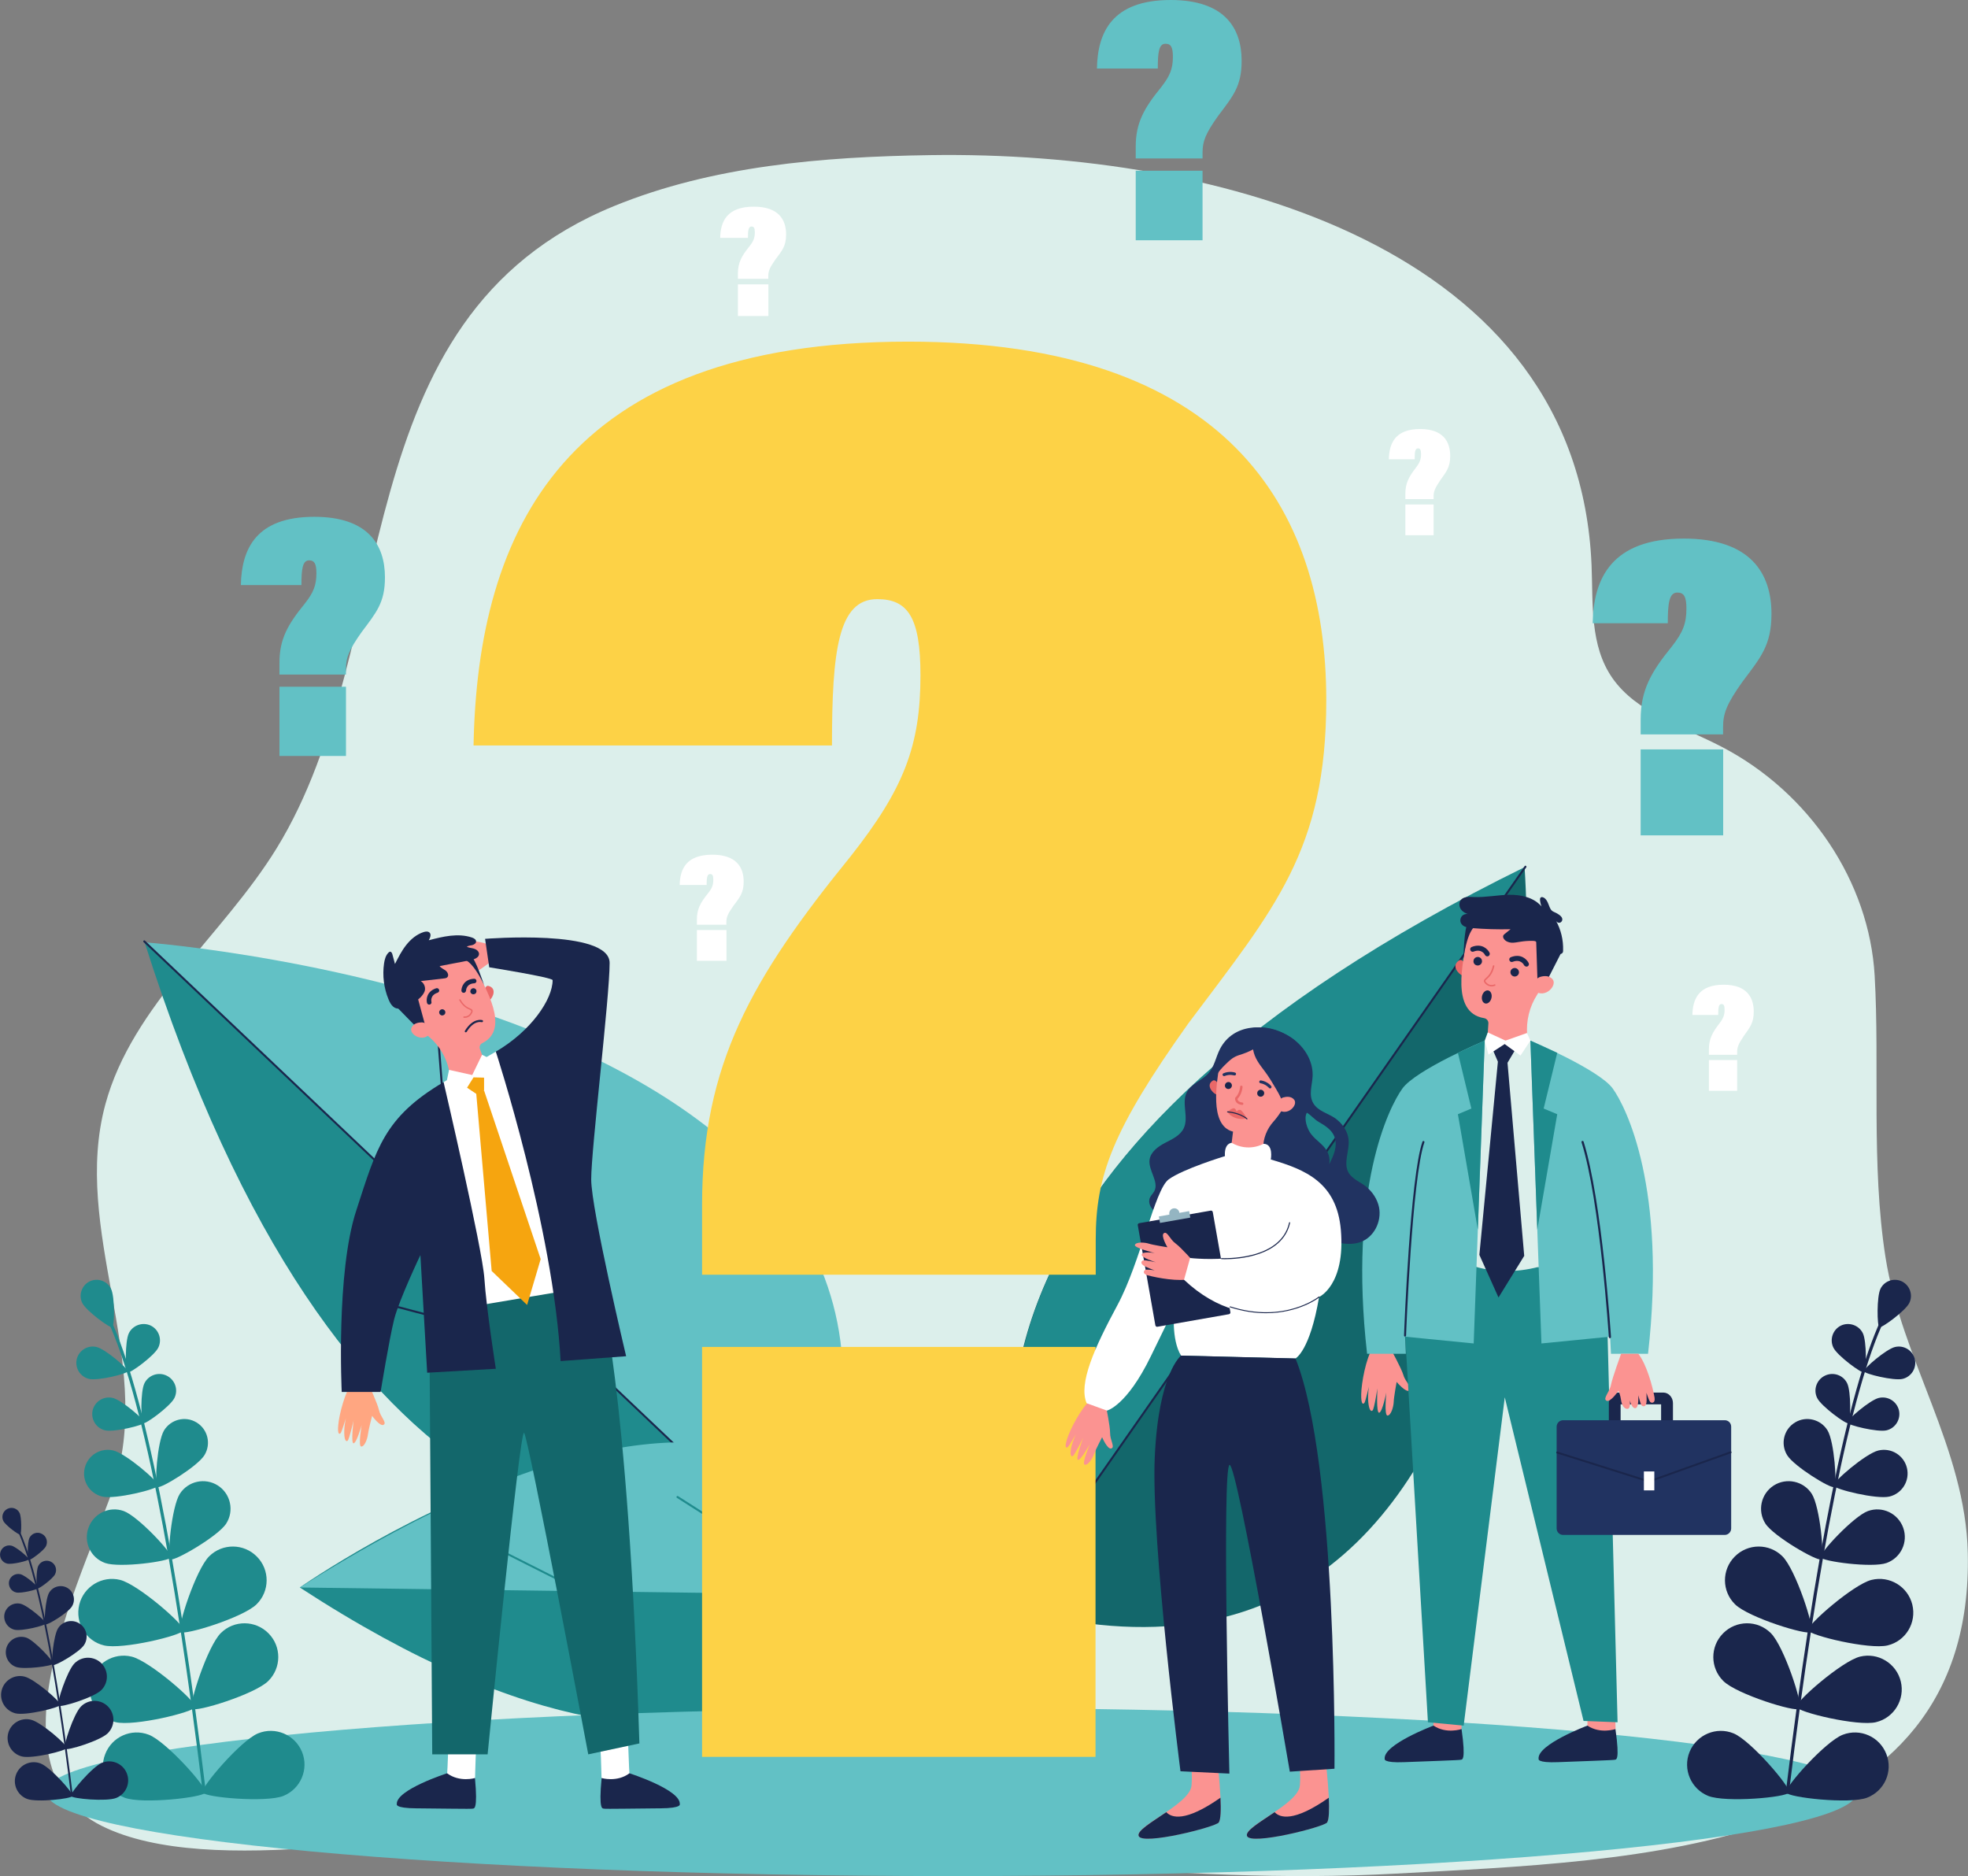<?xml version="1.0" encoding="utf-8"?>
<!-- Generator: Adobe Illustrator 25.2.2, SVG Export Plug-In . SVG Version: 6.00 Build 0)  -->
<svg version="1.1" id="_x2014_ÎÓÈ_x5F_1" xmlns="http://www.w3.org/2000/svg" xmlns:xlink="http://www.w3.org/1999/xlink"
	 x="0px" y="0px" viewBox="0 0 1943.7 1852.8" style="enable-background:new 0 0 1943.7 1852.8;" xml:space="preserve">
<rect x="0" y="0" width="1943.7" height="1852.8" fill="#808080" stroke="none"/>
<style type="text/css">
	.st0{fill:#DCEFEB;}
	.st1{fill:#13676B;}
	.st2{fill:#1F8B8D;}
	.st3{fill:#1A264C;}
	.st4{fill:#62C1C5;}
	.st5{fill:#FDD246;}
	.st6{fill:#FFFFFF;}
	.st7{fill:#FB9391;}
	.st8{fill:#EA6868;}
	.st9{fill:#213361;}
	.st10{fill:#94B5C2;}
	.st11{fill:#FFA681;}
	.st12{fill:#F6A50F;}
</style>
<path class="st0" d="M1214.1,1851.5c-224.1-7.9-444.7-48.4-671.1-46.6c-118.4,1-335.4,51.6-442.4-1.6
	c-119.9-59.7-11.5-260.3,12.9-338.9c37.8-122.2-43-250.1-9.4-373.9c26.6-98,116-166.4,169.1-252.7c125.8-204.5,62-523.4,333.3-634.3
	c97.1-39.7,205.7-48.7,312.1-50.3c285.5-4.3,640,91,653.3,404.8c1.6,38.3-1.9,79.5,20.7,111.8c23.7,33.9,69.1,47.7,107.4,67.5
	c87.6,45.4,146.2,133.9,151.5,226.1c5.1,88.4-3.6,186.8,10.7,278.1c15.8,101,79.1,188.9,81.3,292.3
	c6.5,296.6-327.1,303.5-565.3,316.6C1323.2,1853.4,1268.6,1853.4,1214.1,1851.5z"/>
<g>
	<path class="st1" d="M1050.3,1599.5c0,0-275.3-383.5,455.5-742.1C1505.7,857.4,1568.6,1693.4,1050.3,1599.5z"/>
	<path class="st2" d="M1506.6,856l-482.1,689.8C978.5,1429,938,1135,1506.6,856z"/>
	<path class="st3" d="M1044.8,1517.7c-0.2,0-0.4-0.1-0.6-0.2c-0.4-0.3-0.6-0.9-0.2-1.4l461.8-660.7c0.3-0.5,0.9-0.6,1.4-0.2
		c0.4,0.3,0.6,0.9,0.2,1.4l-461.8,660.7C1045.4,1517.6,1045.1,1517.7,1044.8,1517.7z"/>
	<path class="st3" d="M1265.5,1201.9c-0.5,0-0.9-0.3-1-0.8c-0.1-0.5,0.2-1.1,0.7-1.2l218.2-50.1c0.5-0.1,1.1,0.2,1.2,0.8
		c0.1,0.5-0.2,1.1-0.8,1.2l-218.2,50.1C1265.7,1201.9,1265.6,1201.9,1265.5,1201.9z"/>
	<path class="st3" d="M1166.6,1343.4c0,0-0.1,0-0.1,0c-0.6-0.1-0.9-0.6-0.9-1.1l23.7-218.5c0.1-0.5,0.6-0.9,1.1-0.9
		c0.5,0.1,0.9,0.5,0.9,1.1l-23.7,218.5C1167.5,1343.1,1167.1,1343.4,1166.6,1343.4z"/>
</g>
<g>
	<path class="st4" d="M809.8,1491.4c0,0-420.2,215.2-666.1-560.7C143.8,930.7,979.8,992.8,809.8,1491.4z"/>
	<path class="st2" d="M142.5,929.6L753,1509C630.6,1537.1,333.8,1533.4,142.5,929.6z"/>
	<path class="st3" d="M727.2,1485.5c-0.2,0-0.5-0.1-0.7-0.3L141.8,930.4c-0.4-0.4-0.4-1,0-1.4c0.4-0.4,1-0.4,1.4,0l584.7,554.9
		c0.4,0.4,0.4,1,0,1.4C727.7,1485.4,727.5,1485.5,727.2,1485.5z"/>
	<path class="st3" d="M447.7,1220.3c-0.5,0-1-0.4-1-0.9l-17.1-223.3c0-0.6,0.4-1,0.9-1.1c0.5-0.1,1,0.4,1.1,0.9l17.1,223.3
		C448.8,1219.8,448.4,1220.3,447.7,1220.3C447.8,1220.3,447.8,1220.3,447.7,1220.3z"/>
	<path class="st3" d="M573,1339.2c-0.1,0-0.2,0-0.3,0l-212.6-56c-0.5-0.1-0.9-0.7-0.7-1.2c0.1-0.5,0.7-0.9,1.2-0.7l212.6,56
		c0.5,0.1,0.9,0.7,0.7,1.2C573.8,1338.9,573.4,1339.2,573,1339.2z"/>
</g>
<g>
	<path class="st2" d="M882.9,1575.6c0,0-127.2,291.7-586.8-7.8C296.1,1567.8,758.6,1243.1,882.9,1575.6z"/>
	<path class="st4" d="M296.1,1567.8l586.8,7.8C882.9,1575.6,813.2,1240.7,296.1,1567.8z"/>
	<path class="st2" d="M584.6,1577.7c-0.2,0-0.3,0-0.5-0.1l-120.9-61c-0.5-0.2-0.7-0.8-0.4-1.3c0.2-0.5,0.8-0.7,1.3-0.4l120.9,61
		c0.5,0.2,0.7,0.8,0.4,1.3C585.4,1577.4,585,1577.7,584.6,1577.7z"/>
	<path class="st2" d="M820.2,1575.8c-0.2,0-0.4-0.1-0.5-0.2l-151.1-96.3c-0.5-0.3-0.6-0.9-0.3-1.4c0.3-0.5,0.9-0.6,1.4-0.3
		l151.1,96.3c0.5,0.3,0.6,0.9,0.3,1.4C820.8,1575.6,820.5,1575.8,820.2,1575.8z"/>
</g>
<path class="st4" d="M1834.3,1769.8c0-45.8-400.5-83-894.5-83c-494,0-894.5,37.1-894.5,83c0,45.8,400.5,83,894.5,83
	C1433.8,1852.8,1834.3,1815.7,1834.3,1769.8z"/>
<g>
	<g>
		<path class="st5" d="M693.4,1259v-69.1c0-138.5,48.9-223.8,146.5-343.9c53-67.1,69.2-109.8,69.2-179.1c0-57-12.3-75.2-42.7-75.2
			c-38.6,0-44.7,50.9-44.7,144.5h-354c4-211.6,89.5-398.8,429.2-398.8c313.3,0,413,162.7,413,354c0,148.4-50.9,205.4-136.3,319.4
			c-75.2,105.7-91.4,150.6-91.4,213.5v34.6H693.4z M693.4,1735.1v-404.9H1082v404.9H693.4z"/>
	</g>
</g>
<g>
	<g>
		<path class="st4" d="M1620.4,725.2v-14.5c0-29,10.2-46.9,30.7-72.1c11.1-14.1,14.5-23,14.5-37.6c0-12-2.6-15.8-9-15.8
			c-8.1,0-9.4,10.7-9.4,30.3H1573c0.8-44.4,18.8-83.6,90-83.6c65.7,0,86.6,34.1,86.6,74.3c0,31.1-10.7,43.1-28.6,67
			c-15.8,22.2-19.2,31.6-19.2,44.8v7.3H1620.4z M1620.4,825v-84.9h81.5V825H1620.4z"/>
	</g>
</g>
<g>
	<path class="st6" d="M688.3,913.1V908c0-10.4,3.7-16.8,11-25.8c4-5,5.2-8.2,5.2-13.4c0-4.3-0.9-5.6-3.2-5.6
		c-2.9,0-3.4,3.8-3.4,10.8h-26.6c0.3-15.9,6.7-29.9,32.2-29.9c23.5,0,31,12.2,31,26.6c0,11.1-3.8,15.4-10.2,24
		c-5.6,7.9-6.9,11.3-6.9,16v2.6H688.3z M688.3,948.9v-30.4h29.2v30.4H688.3z"/>
</g>
<g>
	<path class="st6" d="M728.8,275.3v-5.3c0-10.7,3.8-17.3,11.3-26.6c4.1-5.2,5.4-8.5,5.4-13.9c0-4.4-0.9-5.8-3.3-5.8
		c-3,0-3.5,3.9-3.5,11.2h-27.4c0.3-16.4,6.9-30.8,33.2-30.8c24.2,0,31.9,12.6,31.9,27.4c0,11.5-3.9,15.9-10.5,24.7
		c-5.8,8.2-7.1,11.6-7.1,16.5v2.7H728.8z M728.8,312.1v-31.3h30.1v31.3H728.8z"/>
</g>
<g>
	<g>
		<path class="st4" d="M1121.7,156.5v-11.7c0-23.5,8.3-38,24.9-58.4c9-11.4,11.8-18.6,11.8-30.4c0-9.7-2.1-12.8-7.3-12.8
			c-6.6,0-7.6,8.6-7.6,24.5h-60.1C1084,31.8,1098.5,0,1156.2,0c53.2,0,70.1,27.6,70.1,60.1c0,25.2-8.6,34.9-23.1,54.2
			c-12.8,17.9-15.5,25.6-15.5,36.3v5.9H1121.7z M1121.7,237.3v-68.7h66v68.7H1121.7z"/>
	</g>
</g>
<g>
	<path class="st6" d="M1388,492.8v-5.2c0-10.4,3.5-16.8,10.5-25.8c3.8-5,5-8.2,5-13.4c0-4.3-0.9-5.6-3.1-5.6
		c-2.8,0-3.2,3.8-3.2,10.8h-25.5c0.3-15.9,6.4-29.9,30.9-29.9c22.5,0,29.7,12.2,29.7,26.6c0,11.1-3.7,15.4-9.8,24
		c-5.4,7.9-6.6,11.3-6.6,16v2.6H1388z M1388,528.6v-30.4h27.9v30.4H1388z"/>
</g>
<g>
	<path class="st6" d="M1687.8,1041.6v-5.2c0-10.4,3.5-16.8,10.5-25.8c3.8-5,5-8.2,5-13.4c0-4.3-0.9-5.6-3.1-5.6
		c-2.8,0-3.2,3.8-3.2,10.8h-25.5c0.3-15.9,6.4-29.9,30.9-29.9c22.5,0,29.7,12.2,29.7,26.6c0,11.1-3.7,15.4-9.8,24
		c-5.4,7.9-6.6,11.3-6.6,16v2.6H1687.8z M1687.8,1077.3v-30.4h27.9v30.4H1687.8z"/>
</g>
<g>
	<g>
		<path class="st4" d="M276,666.2v-11.7c0-23.4,8.3-37.8,24.8-58.1c9-11.3,11.7-18.6,11.7-30.3c0-9.6-2.1-12.7-7.2-12.7
			c-6.5,0-7.6,8.6-7.6,24.4h-59.8c0.7-35.8,15.1-67.4,72.5-67.4c52.9,0,69.8,27.5,69.8,59.8c0,25.1-8.6,34.7-23,54
			c-12.7,17.9-15.5,25.5-15.5,36.1v5.9H276z M276,746.6v-68.4h65.7v68.4H276z"/>
	</g>
</g>
<g>
	<g>
		<path class="st7" d="M1374,1333.1c0,0,9.9,17.8,12.1,25c2.1,7.2,9.6,12.6,6.1,15.2c-3.5,2.6-12.8-8.5-12.8-8.5s-2.8,15.1-2.9,19.8
			c-0.2,4.8-2.6,13.2-6.1,13.4c-3.5,0.2-1.2-22.7-1.2-22.7s-3.8,19-7,19.9c-3.2,0.8-1.8-24.1-1.8-24.1s-3.1,20.5-4.8,21.9
			c-1.6,1.4-3.5-0.7-4.2-8.2c-0.7-7.5,0.6-15.4,0.6-15.4s-3.3,14.2-4.3,15.8c-1,1.6-3.5,3-3.3-8.2c0.2-11.2,4.6-35.5,11.7-46.7
			L1374,1333.1z"/>
		<path class="st7" d="M1415.4,1663.3c0,0,0.6,41.1,0.3,41.7c-0.3,0.6,3,5.7,3,5.7l13,2.3l11.8-5.4c0,0-1-38.2,0.2-44.2
			C1444.9,1657.4,1415.4,1663.3,1415.4,1663.3z"/>
		<path class="st3" d="M1443.5,1707.6c0,0-14.9,5.2-27.7-3.4c0,0-49.8,18.7-48.2,32.8c0,0-2.1,4.2,19.4,3.3
			c21.6-0.9,55.1-1.9,56-2.4C1443.8,1737.5,1448.1,1739.8,1443.5,1707.6z"/>
		<path class="st7" d="M1567.5,1663.3c0,0,0.6,41.1,0.3,41.7c-0.3,0.6,3,5.7,3,5.7l13,2.3l11.8-5.4c0,0-1-38.2,0.2-44.2
			C1597,1657.4,1567.5,1663.3,1567.5,1663.3z"/>
		<path class="st3" d="M1595.5,1707.6c0,0-14.9,5.2-27.7-3.4c0,0-49.8,18.7-48.2,32.8c0,0-2.1,4.2,19.4,3.3
			c21.6-0.9,55.1-1.9,56-2.4C1595.9,1737.5,1600.1,1739.8,1595.5,1707.6z"/>
		<polygon class="st2" points="1586.5,1270.8 1597.6,1700.9 1564,1699.6 1486.2,1380 1445.6,1704.2 1410.3,1700.9 1384.9,1269.3 
			1438.9,1228 		"/>
		<g>
			<path class="st8" d="M1447.4,952.4c0,0-3.2-5.9-6.3-3.9c-7.9,5.1-1.2,13.1,3.6,15.2L1447.4,952.4z"/>
			<path class="st7" d="M1447.6,931.9L1447.6,931.9c0.1-0.6,0.1-1.2,0.2-1.7c2.4-25.9,26.1-44.7,52.2-40.5
				c21.7,3.4,38,22.5,38.1,44.5c0,8.2-2.1,15.7-5.8,22.3c-5.1,10.2-9.6,18.8-14.2,26c-7.6,11.8-10.9,25.8-9.8,39.8l0.8,11
				c-29,12.2-40.4-2.6-40.4-2.6l1.3-19.9c0.2-2.6-1.7-4.9-4.3-5.3c0,0,0,0,0,0C1431.6,999.9,1446.2,947.4,1447.6,931.9z"/>
			<path class="st3" d="M1491.8,959.8c0.2-2.3,2.3-4,4.6-3.8c2.3,0.2,4,2.3,3.8,4.6c-0.2,2.3-2.3,4-4.6,3.8
				C1493.3,964.1,1491.6,962.1,1491.8,959.8z"/>
			<path class="st3" d="M1455.3,948.9c0.2-2.3,2.3-4,4.6-3.8c2.3,0.2,4,2.3,3.8,4.6c-0.2,2.3-2.3,4-4.6,3.8
				C1456.7,953.3,1455,951.2,1455.3,948.9z"/>
			<path class="st3" d="M1507.4,954.6c0.4,0,0.9,0,1.3-0.2c1.2-0.6,1.7-2.1,1.1-3.3c-1.8-3.7-7.7-9.7-17.6-5.8
				c-1.3,0.5-1.9,1.9-1.4,3.2c0.5,1.3,1.9,1.9,3.2,1.4c8.1-3.2,11.2,3.1,11.3,3.4C1505.8,954,1506.6,954.5,1507.4,954.6z"/>
			<path class="st3" d="M1468.7,944.5c0.4,0,0.9,0,1.3-0.2c1.2-0.6,1.7-2.1,1.2-3.3c-1.8-3.7-7.7-9.7-17.6-5.8
				c-1.3,0.5-1.9,1.9-1.4,3.2c0.5,1.3,1.9,1.9,3.2,1.4c8.1-3.2,11.2,3.1,11.3,3.4C1467.1,943.9,1467.9,944.4,1468.7,944.5z"/>
			<polygon class="st3" points="1541.5,941.8 1526.5,971.2 1518.5,968.8 1517.2,929.1 			"/>
			<path class="st7" d="M1517.3,967.7c0.9-1.4,2.2-2.4,3.8-2.9c3.2-1,8.8-1.8,12.3,2.3c5,6-7.4,19.7-17.8,11.4
				C1515.6,978.5,1512.8,975.1,1517.3,967.7z"/>
			<path class="st8" d="M1468.9,973c3.8,2.3,7.6,0.5,7.7,0.5c0.4-0.2,0.5-0.6,0.3-1c-0.2-0.4-0.6-0.5-1-0.3c-0.2,0.1-4.4,2.1-8-1.9
				c-0.6-0.7-0.9-1.2-0.9-1.5c0-0.5,0.7-1.1,1.6-1.9c2.1-1.9,5.6-5,7.3-12.7c0.1-0.4-0.2-0.8-0.6-0.9c-0.4-0.1-0.8,0.2-0.9,0.6
				c-1.6,7.2-4.8,10.1-6.8,11.9c-1.1,1-2,1.8-2.1,2.9c0,0.8,0.4,1.6,1.3,2.6C1467.5,972,1468.2,972.5,1468.9,973z"/>
			<path class="st3" d="M1456.4,915.1c0,0-6.9,4-11,31.1c0,0,0.6-30.7,4.3-33.7S1456.4,915.1,1456.4,915.1z"/>
			<path class="st3" d="M1473,985.8c0.9-3.5-0.5-6.9-3-7.6c-2.6-0.6-5.3,1.7-6.2,5.2c-0.9,3.5,0.5,6.9,3,7.6
				C1469.3,991.7,1472.1,989.4,1473,985.8z"/>
		</g>
		<path class="st0" d="M1511.5,1027.7h-45l-17.5,75.5V1248c0,0,41.4,20,95.8-6.2l-15.9-169.5L1511.5,1027.7z"/>
		<path class="st4" d="M1511.5,1027.7c0,0,68,28.8,81.3,47.3c13.4,18.5,53.4,98.6,34.9,262h-36.6l-0.9-16.9l-67.8,6.7L1511.5,1027.7
			z"/>
		<path class="st4" d="M1466.4,1027.7c0,0-68,28.8-81.3,47.3c-13.4,18.5-53.4,98.6-34.9,262h38.3l-0.8-16.9l67.8,6.7L1466.4,1027.7z
			"/>
		<path class="st3" d="M1590,1321.6c-0.5,0-1-0.4-1-0.9c-0.1-1.3-8.7-134.8-27-192.6c-0.2-0.5,0.1-1.1,0.7-1.3
			c0.5-0.2,1.1,0.1,1.3,0.6c18.3,58,27,191.7,27.1,193.1C1591,1321.1,1590.6,1321.6,1590,1321.6
			C1590.1,1321.6,1590,1321.6,1590,1321.6z"/>
		<path class="st3" d="M1387.7,1320C1387.7,1320,1387.7,1320,1387.7,1320c-0.6,0-1-0.5-1-1c0.2-6.4,6.1-157.1,18.2-191.5
			c0.2-0.5,0.8-0.8,1.3-0.6c0.5,0.2,0.8,0.8,0.6,1.3c-12.1,34.1-18.1,189.3-18.1,190.9C1388.7,1319.6,1388.2,1320,1387.7,1320z"/>
		<polygon class="st3" points="1496.9,1036.1 1488.9,1049.6 1505.4,1240.3 1480,1281.4 1461.1,1239.3 1479.4,1048.5 1473.6,1035 
			1489.1,1029.2 		"/>
		<polygon class="st6" points="1511.5,1027.7 1508.1,1020.2 1486.9,1027.7 1469.4,1019.6 1466.4,1027.7 1470.1,1041.5 
			1486.1,1031.1 1501.7,1042.5 		"/>
		<g>
			<path class="st3" d="M1652.2,1407.8h-11.6v-20.9h-40v20.9h-11.6v-22.1c0-5.8,4.3-10.4,9.5-10.4h44.3c5.2,0,9.5,4.7,9.5,10.4
				V1407.8z"/>
			<path class="st9" d="M1703.4,1402.6h-159.6c-3.5,0-6.4,2.9-6.4,6.4v100.5c0,3.5,2.9,6.4,6.4,6.4h159.6c3.5,0,6.4-2.9,6.4-6.4
				V1409C1709.8,1405.4,1707,1402.6,1703.4,1402.6z"/>
			<path class="st3" d="M1628.6,1464c-0.1,0-0.2,0-0.3,0l-90.6-28.6c-0.5-0.2-0.8-0.7-0.6-1.2c0.2-0.5,0.7-0.8,1.2-0.6l90.3,28.5
				l80.3-28.7c0.5-0.2,1.1,0.1,1.2,0.6c0.2,0.5-0.1,1.1-0.6,1.2l-80.6,28.8C1628.8,1464,1628.7,1464,1628.6,1464z"/>
			<rect x="1623.6" y="1453.2" class="st6" width="10.3" height="18.7"/>
		</g>
		<path class="st7" d="M1601.1,1336.9c0,0-8.5,23.3-10,30.7c-1.4,7.4-8.3,13.5-4.5,15.7c3.8,2.2,11.9-9.8,11.9-9.8s1.9,4.2,2.5,9
			c0.6,4.7,2.9,9.1,6.4,8.9c3.5-0.2,2.3-8.4,2.3-8.4s2,8.8,5.9,7.6c3.2-1,2.5-12.7,2.5-12.7s1.8,7.5,2.8,9.4c1.2,2.3,5.5,3,5.4-4.5
			c-0.1-7.5-0.2-7.3-0.2-7.3s2.4,7.4,3.6,8.9c1.1,1.5,5.5,1.9,4.4-4.4c-2-11.1-7.8-32.5-16-43H1601.1z"/>
		<path class="st3" d="M1526.2,887.6c-1.3-1.3-3.7-2.4-4.8-0.9c-0.4,0.6-0.4,1.4-0.4,2.2c0.2,2.2,0.7,4.3,1.5,6.3
			c-7.6-8.9-20.3-11.7-32-11.5c-11.7,0.2-23.3,2.7-35,2.2c-4.6-0.2-10.2-0.6-12.9,3.2c-1.9,2.6-1.5,6.5,0.4,9.1
			c1.9,2.6,5,4.2,8.1,4.9c-2.4-1-5.4-0.3-7.2,1.6c-1.7,2-2.1,5-0.8,7.3c2,3.5,6.6,4.2,10.6,4.6c12.7,1,25.5,1.4,38.2,1.1
			c-1.9,1.5-3.7,3-5.6,4.5c-0.6,0.5-1.3,1.1-1.6,1.8c-0.4,1-0.1,2.2,0.6,3.2c1.6,2.4,4.6,3.6,7.4,3.8c2.9,0.2,5.7-0.5,8.6-0.9
			c4.2-0.7,8.4-1,12.6-0.9c0.9,0,1.8,0.1,2.6,0.4c1.1,0.5,1.8,1.5,2.5,2.4c4.5,5.4,11.6,7.7,18.3,9.7c2.1,0.6,4.8,1,6-0.8
			c0.5-0.7,0.5-1.6,0.5-2.4c0.3-10.1-2.1-20.3-7-29.1c1.3,2.3,4.4,2.8,5.8,0.2c1.8-3.4-2.4-6.1-4.8-7.5c-2.2-1.3-4.2-1.5-5.9-3.6
			C1529.5,895,1529.3,890.8,1526.2,887.6z"/>
	</g>
	<polygon class="st2" points="1538,1039.8 1524.6,1094.8 1538,1100.4 1518.3,1214.5 1511.5,1027.7 	"/>
	<polygon class="st2" points="1439.9,1039.8 1453.2,1094.8 1439.9,1100.4 1459.6,1214.5 1466.4,1027.7 	"/>
</g>
<g>
	<path class="st3" d="M1765.5,1771.4c-0.1,0-0.2,0-0.3,0c-0.9-0.1-1.5-0.9-1.4-1.8c28.1-231.2,61.5-396.8,93.9-466.2
		c0.7-1.5,1.2-2.7,1.4-3.2c0.3-0.9,1.2-1.3,2-1c0.9,0.3,1.3,1.2,1,2c-0.2,0.7-0.7,1.8-1.6,3.6c-32.3,69.1-65.5,234.3-93.6,465.2
		C1766.8,1770.8,1766.2,1771.4,1765.5,1771.4z"/>
	<path class="st3" d="M1885.7,1286.9c-3.9,7.8-27.4,25-29.6,23.9c-2.2-1.1-2.7-30.2,1.2-38.1c3.9-7.8,13.4-11,21.3-7.1
		C1886.4,1269.6,1889.6,1279.1,1885.7,1286.9z"/>
	<path class="st3" d="M1839.8,1316.6c4,8,3.6,37.8,1.3,38.9c-2.3,1.1-26.3-16.4-30.3-24.5c-4-8-0.7-17.8,7.3-21.8
		C1826,1305.4,1835.8,1308.6,1839.8,1316.6z"/>
	<path class="st3" d="M1879.1,1361.8c-8.7,2.1-37.6-5-38.2-7.5c-0.6-2.5,21.9-21.9,30.7-24c8.7-2.1,17.5,3.3,19.6,12
		C1893.2,1351,1887.8,1359.7,1879.1,1361.8z"/>
	<path class="st3" d="M1789.4,1475.3c8.1,12.7,12.8,62.4,9.2,64.7c-3.6,2.3-46.9-22.7-55-35.3c-8.1-12.6-4.4-29.5,8.2-37.6
		C1764.5,1459,1781.3,1462.7,1789.4,1475.3z"/>
	<path class="st3" d="M1863.3,1543.6c-14.2,5.1-63.7-1.6-65.2-5.6c-1.4-4,32.7-40.6,46.8-45.7c14.2-5.1,29.7,2.3,34.8,16.5
		C1884.8,1523,1877.4,1538.5,1863.3,1543.6z"/>
	<path class="st3" d="M1760.4,1537c13.1,12.9,32.1,71.1,28.4,74.8c-3.7,3.7-62.1-14.4-75.2-27.4c-13.1-12.9-13.3-34-0.3-47.1
		C1726.2,1524.2,1747.3,1524,1760.4,1537z"/>
	<path class="st3" d="M1864.3,1625c-17.9,4.4-77.4-9.9-78.6-15c-1.2-5.1,44.9-45.3,62.7-49.7c17.9-4.4,35.9,6.6,40.3,24.4
		C1893.1,1602.6,1882.2,1620.7,1864.3,1625z"/>
	<path class="st3" d="M1748.9,1612.8c13.1,12.9,32.1,71.1,28.4,74.8c-3.7,3.7-62.1-14.4-75.2-27.4c-13.1-12.9-13.3-34-0.3-47.1
		C1714.7,1600,1735.8,1599.8,1748.9,1612.8z"/>
	<path class="st3" d="M1852.9,1700.8c-17.9,4.4-77.4-9.9-78.6-15c-1.3-5.1,44.9-45.3,62.7-49.7c17.9-4.4,35.9,6.6,40.3,24.4
		C1881.7,1678.4,1870.7,1696.5,1852.9,1700.8z"/>
	<path class="st3" d="M1712.2,1711.9c17,7,56.8,53.5,54.8,58.3c-2,4.9-62.9,10.3-80,3.4c-17-7-25.2-26.4-18.3-43.4
		C1675.7,1713.1,1695.2,1704.9,1712.2,1711.9z"/>
	<path class="st3" d="M1844,1775.4c-17.2,6.6-78-0.2-79.9-5.1c-1.9-4.9,38.8-50.6,56-57.1c17.2-6.6,36.4,2,43,19.2
		C1869.8,1749.5,1861.2,1768.8,1844,1775.4z"/>
	<path class="st3" d="M1824.3,1366c4.1,8.1,3.6,38.4,1.3,39.6c-2.3,1.2-26.7-16.7-30.8-24.8c-4.1-8.1-0.8-18,7.4-22.1
		C1810.4,1354.6,1820.3,1357.9,1824.3,1366z"/>
	<path class="st3" d="M1863.2,1412.6c-8.8,2.1-38.2-5.1-38.8-7.6c-0.6-2.5,22.3-22.3,31.2-24.4c8.9-2.1,17.7,3.3,19.9,12.2
		C1877.5,1401.6,1872.1,1410.5,1863.2,1412.6z"/>
	<path class="st3" d="M1805,1412.7c6.7,11.1,9.6,54,6.5,55.9c-3.2,1.9-39.8-20.5-46.5-31.6c-6.7-11.1-3.2-25.5,7.9-32.2
		C1783.9,1398.1,1798.3,1401.7,1805,1412.7z"/>
	<path class="st3" d="M1866.1,1478c-12.6,3-54.3-7.2-55.2-10.8c-0.9-3.6,31.7-31.7,44.3-34.7c12.6-3,25.2,4.7,28.2,17.3
		C1886.4,1462.4,1878.6,1475,1866.1,1478z"/>
</g>
<g>
	<g>
		<path class="st2" d="M201.6,1771.4c0.1,0,0.2,0,0.3,0c0.9-0.1,1.5-0.9,1.4-1.8c-28.1-231.2-61.5-396.8-93.9-466.2
			c-0.7-1.5-1.2-2.7-1.4-3.2c-0.3-0.9-1.2-1.3-2-1c-0.8,0.3-1.3,1.2-1,2c0.2,0.7,0.7,1.8,1.6,3.6c32.3,69.1,65.5,234.3,93.6,465.2
			C200.2,1770.8,200.8,1771.4,201.6,1771.4z"/>
		<path class="st2" d="M81.3,1286.9c3.9,7.8,27.4,25,29.6,23.9c2.2-1.1,2.7-30.2-1.3-38.1c-3.9-7.8-13.4-11-21.3-7.1
			C80.6,1269.6,77.4,1279.1,81.3,1286.9z"/>
		<path class="st2" d="M127.3,1316.6c-4,8-3.6,37.8-1.3,38.9c2.3,1.1,26.3-16.4,30.3-24.5c4-8,0.7-17.8-7.3-21.8
			C141,1305.4,131.3,1308.6,127.3,1316.6z"/>
		<path class="st2" d="M87.9,1361.8c8.7,2.1,37.6-5,38.2-7.5c0.6-2.5-21.9-21.9-30.7-24c-8.7-2.1-17.5,3.3-19.6,12
			C73.8,1351,79.2,1359.7,87.9,1361.8z"/>
		<path class="st2" d="M177.6,1475.3c-8.1,12.7-12.8,62.4-9.2,64.7c3.6,2.3,46.9-22.7,55-35.3c8.1-12.6,4.4-29.5-8.2-37.6
			C202.5,1459,185.7,1462.7,177.6,1475.3z"/>
		<path class="st2" d="M103.8,1543.6c14.2,5.1,63.7-1.6,65.2-5.6c1.4-4-32.7-40.6-46.8-45.7c-14.2-5.1-29.7,2.3-34.8,16.5
			C82.2,1523,89.6,1538.5,103.8,1543.6z"/>
		<path class="st2" d="M206.6,1537c-13.1,12.9-32.1,71.1-28.4,74.8c3.7,3.7,62.1-14.4,75.2-27.4c13.1-12.9,13.3-34,0.3-47.1
			C240.8,1524.2,219.7,1524,206.6,1537z"/>
		<path class="st2" d="M102.7,1625c17.9,4.4,77.4-9.9,78.6-15c1.2-5.1-44.9-45.3-62.7-49.7c-17.9-4.4-35.9,6.6-40.3,24.4
			C73.9,1602.6,84.8,1620.7,102.7,1625z"/>
		<path class="st2" d="M218.1,1612.8c-13.1,12.9-32.1,71.1-28.4,74.8c3.7,3.7,62.1-14.4,75.2-27.4c13.1-12.9,13.3-34,0.3-47.1
			C252.3,1600,231.2,1599.8,218.1,1612.8z"/>
		<path class="st2" d="M114.2,1700.8c17.9,4.4,77.4-9.9,78.6-15c1.3-5.1-44.9-45.3-62.7-49.7c-17.9-4.4-35.9,6.6-40.3,24.4
			C85.4,1678.4,96.3,1696.5,114.2,1700.8z"/>
		<path class="st2" d="M254.8,1711.9c-17,7-56.8,53.5-54.8,58.3c2,4.9,62.9,10.3,80,3.4c17-7,25.2-26.4,18.3-43.4
			C291.3,1713.1,271.8,1704.9,254.8,1711.9z"/>
		<path class="st2" d="M123,1775.4c17.2,6.6,78-0.2,79.9-5.1c1.9-4.9-38.9-50.6-56-57.1c-17.2-6.6-36.4,2-43,19.2
			C97.2,1749.5,105.8,1768.8,123,1775.4z"/>
		<path class="st2" d="M142.7,1366c-4.1,8.1-3.6,38.4-1.3,39.6c2.3,1.2,26.7-16.7,30.8-24.8c4.1-8.1,0.8-18-7.4-22.1
			C156.7,1354.6,146.8,1357.9,142.7,1366z"/>
		<path class="st2" d="M103.8,1412.6c8.8,2.1,38.2-5.1,38.8-7.6c0.6-2.5-22.3-22.3-31.2-24.4c-8.8-2.1-17.7,3.3-19.9,12.2
			C89.5,1401.6,94.9,1410.5,103.8,1412.6z"/>
		<path class="st2" d="M162,1412.7c-6.7,11.1-9.6,54-6.5,55.9c3.2,1.9,39.8-20.5,46.5-31.6c6.7-11.1,3.2-25.5-7.9-32.2
			C183.1,1398.1,168.7,1401.7,162,1412.7z"/>
		<path class="st2" d="M101,1478c12.6,3,54.3-7.2,55.2-10.8c0.9-3.6-31.7-31.7-44.3-34.7c-12.6-3-25.2,4.7-28.2,17.3
			C80.6,1462.4,88.4,1475,101,1478z"/>
	</g>
</g>
<g>
	<path class="st3" d="M70.9,1774.3c0.1,0,0.1,0,0.2,0c0.5-0.1,0.9-0.5,0.8-1c-15.8-129.9-34.6-223-52.8-262
		c-0.4-0.9-0.7-1.5-0.8-1.8c-0.2-0.5-0.7-0.7-1.1-0.6c-0.5,0.2-0.7,0.7-0.6,1.1c0.1,0.4,0.4,1,0.9,2
		c18.1,38.8,36.8,131.7,52.6,261.4C70.1,1774,70.4,1774.3,70.9,1774.3z"/>
	<path class="st3" d="M3.3,1502.1c2.2,4.4,15.4,14.1,16.7,13.4c1.3-0.6,1.5-17-0.7-21.4c-2.2-4.4-7.5-6.2-11.9-4
		C2.9,1492.3,1.1,1497.7,3.3,1502.1z"/>
	<path class="st3" d="M29.1,1518.8c-2.2,4.5-2,21.2-0.7,21.9c1.3,0.6,14.8-9.2,17-13.7c2.2-4.5,0.4-10-4.1-12.2
		C36.8,1512.4,31.3,1514.3,29.1,1518.8z"/>
	<path class="st3" d="M7,1544.2c4.9,1.2,21.1-2.8,21.5-4.2c0.3-1.4-12.3-12.3-17.2-13.5c-4.9-1.2-9.8,1.8-11,6.7
		C-0.9,1538.1,2.1,1543,7,1544.2z"/>
	<path class="st3" d="M57.4,1608c-4.6,7.1-7.2,35.1-5.2,36.4c2,1.3,26.4-12.7,30.9-19.9c4.6-7.1,2.5-16.6-4.6-21.1
		C71.4,1598.8,61.9,1600.9,57.4,1608z"/>
	<path class="st3" d="M15.9,1646.3c8,2.8,35.8-0.9,36.6-3.2c0.8-2.3-18.4-22.8-26.3-25.7c-8-2.8-16.7,1.3-19.6,9.2
		C3.8,1634.7,7.9,1643.5,15.9,1646.3z"/>
	<path class="st3" d="M73.7,1642.6c-7.4,7.3-18.1,39.9-16,42c2.1,2.1,34.9-8.1,42.3-15.4c7.4-7.3,7.4-19.1,0.2-26.5
		C92.9,1635.4,81.1,1635.3,73.7,1642.6z"/>
	<path class="st3" d="M15.3,1692.1c10,2.5,43.5-5.6,44.2-8.4c0.7-2.9-25.2-25.5-35.3-27.9c-10-2.5-20.2,3.7-22.6,13.7
		C-0.9,1679.5,5.3,1689.6,15.3,1692.1z"/>
	<path class="st3" d="M80.1,1685.2c-7.4,7.3-18.1,39.9-16,42c2.1,2.1,34.9-8.1,42.3-15.4c7.4-7.3,7.5-19.1,0.2-26.5
		C99.4,1678,87.5,1677.9,80.1,1685.2z"/>
	<path class="st3" d="M21.7,1734.7c10,2.5,43.5-5.6,44.2-8.4c0.7-2.9-25.2-25.5-35.3-27.9c-10-2.5-20.2,3.7-22.6,13.7
		C5.6,1722.1,11.7,1732.2,21.7,1734.7z"/>
	<path class="st3" d="M100.8,1740.9c-9.6,3.9-31.9,30.1-30.8,32.8c1.1,2.7,35.4,5.8,44.9,1.9c9.6-3.9,14.2-14.8,10.3-24.4
		C121.3,1741.6,110.3,1737,100.8,1740.9z"/>
	<path class="st3" d="M26.7,1776.6c9.7,3.7,43.8-0.1,44.9-2.9c1.1-2.8-21.8-28.4-31.5-32.1c-9.7-3.7-20.5,1.1-24.2,10.8
		C12.2,1762.1,17.1,1772.9,26.7,1776.6z"/>
	<path class="st3" d="M37.8,1546.5c-2.3,4.6-2,21.6-0.7,22.2c1.3,0.7,15-9.4,17.3-14c2.3-4.6,0.4-10.1-4.2-12.4
		C45.6,1540.1,40.1,1541.9,37.8,1546.5z"/>
	<path class="st3" d="M15.9,1572.7c5,1.2,21.5-2.9,21.8-4.3c0.3-1.4-12.5-12.5-17.5-13.7c-5-1.2-10,1.9-11.2,6.8
		C7.9,1566.5,10.9,1571.5,15.9,1572.7z"/>
	<path class="st3" d="M48.6,1572.8c-3.8,6.2-5.4,30.3-3.6,31.4c1.8,1.1,22.4-11.5,26.1-17.8c3.8-6.2,1.8-14.3-4.4-18.1
		C60.5,1564.6,52.4,1566.6,48.6,1572.8z"/>
	<path class="st3" d="M14.3,1609.5c7.1,1.7,30.5-4.1,31-6.1c0.5-2-17.8-17.8-24.9-19.5c-7.1-1.7-14.2,2.7-15.9,9.7
		C2.9,1600.7,7.3,1607.8,14.3,1609.5z"/>
</g>
<g>
	<path class="st7" d="M1092.5,1389.7c0,0,3.9,18.6,3.9,25.6c-0.1,7,5.1,13.9,1.2,15.2c-3.8,1.3-9.1-11.1-9.1-11.1
		s-6.6,12.7-8.1,16.9c-1.4,4.2-5.9,11.1-9.1,10.2c-3.2-0.8,5.2-20.5,5.2-20.5s-8.7,15.9-11.7,15.8c-3.1-0.1,5-22,5-22
		s-8.4,17.4-10.3,18.2c-1.9,0.8-2.9-1.6-1.5-8.4c1.5-6.9,4.8-13.5,4.8-13.5s-6.8,11.8-8.1,12.9c-1.3,1.1-3.9,1.7-0.7-8.2
		c3.3-10,13.9-30.4,23.3-38.4L1092.5,1389.7z"/>
	<path class="st9" d="M1135.4,1145.1c-1.6,10.8,9.8,22.1,4.5,31.6c-1.2,2.1-3.1,3.8-4.1,6c-2.3,4.8,0.6,10.9,5.2,13.7
		c4.6,2.7,10.4,2.7,15.6,1.5c5.2-1.2,10.1-3.4,15.3-4.7c11.6-3,23.8-1.6,35.8-1.9c12.2-0.3,24.5-2.2,36.3,0.7
		c13.6,3.4,24.8,12.7,36.8,19.9c12.3,7.3,25.8,12.5,39.8,15.2c7.3,1.4,15,2.2,22.1-0.1c14.2-4.5,22.1-20.5,19.3-34.7
		c-1.7-8.1-6.5-15.3-12.9-20.5c-5.7-4.6-13.5-7.2-17.3-13.9c-5.2-9.4,1-21,0.2-31.8c-0.7-9-6.7-17.4-14.2-22.3
		c-6.9-4.5-16.2-6.6-20.7-14.2c-4.9-8.3-1.1-17.9-0.7-26.7c0.6-12.6-5.7-25-15.1-33.4c-2.8-2.5-5.9-4.8-9.3-6.7
		c-22.2-12.8-54.1-12.2-67.2,13.4c-4,7.9-5.4,17.2-11.3,23.8c-6.3,7.2-17.1,10.2-21.4,18.8c-5.4,10.7,2.2,24.6-3,35.5
		c-3.4,7.1-11.2,10.7-18.2,14.3C1144,1132.2,1136.6,1137.4,1135.4,1145.1z M1290.7,1098.9c4.2,2.4,7.4,6.7,11.9,9.2
		c6.1,3.5,12.5,7.6,15.2,14.1c1.9,4.5,1.7,9.6,0.5,14.3c-1.2,4.7-3.4,9.1-5.5,13.4c0.8-4.4,0-9-2.1-12.9c-3.7-6.8-11.1-10.8-15.8-17
		C1291.1,1115.1,1287.4,1104.9,1290.7,1098.9z"/>
	<path class="st7" d="M1201.3,1730.3c0,0,7.9,61.8,2.4,69.5c-3.2,4.4-75.6,22.9-79.1,13.3c-3.5-9.6,50.6-31,52.2-49.7
		c1.6-18.7-2.9-35.6-2.9-35.6L1201.3,1730.3z"/>
	<path class="st3" d="M1205.4,1775.4c-34.9,24.5-48.4,19.8-53.5,14.3c-14.3,9.8-29.2,18.4-27.3,23.5c3.5,9.6,75.9-8.9,79.1-13.3
		C1205.7,1797,1206,1787,1205.4,1775.4z"/>
	<path class="st7" d="M1308.3,1730.3c0,0,7.9,61.8,2.4,69.5c-3.2,4.4-75.6,22.9-79.1,13.3c-3.5-9.6,50.6-31,52.2-49.7
		c1.6-18.7-2.9-35.6-2.9-35.6L1308.3,1730.3z"/>
	<path class="st3" d="M1312.4,1775.4c-34.9,24.5-48.4,19.8-53.5,14.3c-14.4,9.8-29.2,18.4-27.3,23.5c3.5,9.6,75.9-8.9,79.1-13.3
		C1312.7,1797,1312.9,1787,1312.4,1775.4z"/>
	<path class="st8" d="M1203.3,1070.8c0,0-2.6-5.2-5.4-3.6c-7,4.2-0.9,11.7,3.2,13.7L1203.3,1070.8z"/>
	<path class="st7" d="M1251,1017.4c19.5,3.7,33.4,21.8,32,41.6c-0.5,6.5-2.5,12.5-5.6,17.7c-7.1,13-12.9,23.5-19.5,30.8
		c-6.7,7.4-10.5,17-10.3,26.9l0.2,10.1c-24.3,8.6-32.8-4.1-32.8-4.1l2.8-22.8l0,0c-24.3-6-15.4-51.2-13.7-64.7l0,0
		c0-0.5,0.1-1,0.1-1.5C1207.1,1028.8,1228.3,1013.1,1251,1017.4z"/>
	<path class="st9" d="M1248.9,1057.7c4.2,5.5,7.7,11.5,11.2,17.4c3.7,6.3,7.5,13,7.6,20.3c7-4.1,11.9-10.8,16.3-17.6
		c2-3.2,3.9-6.4,4.9-10c1.4-5.1,0.8-10.5,0.1-15.8c-0.8-6.8-1.8-13.9-5.6-19.5c-2.6-3.7-6.2-6.6-10.1-9c-9-5.6-19.4-9.1-29.9-8.9
		c-10.6,0.2-21.2,4.2-28.4,11.9c-9.3,9.9-12,24.2-14.3,37.6c2.1-5.4,6.3-9.7,10.5-13.7c2.7-2.6,5.5-5.3,8.9-6.9
		c5.8-2.7,7.3-1.8,17.5-7.1C1239.1,1045.1,1243.7,1050.8,1248.9,1057.7z"/>
	<path class="st7" d="M1264.1,1086.2c0.8-1.2,2-2,3.4-2.4c2.9-0.8,7.8-1.4,10.7,2.3c4.2,5.4-7.1,17-15.9,9.5
		C1262.3,1095.6,1259.9,1092.5,1264.1,1086.2z"/>
	<path class="st3" d="M1209.8,1072c0.1-1.9,1.6-3.4,3.5-3.4c1.9,0,3.4,1.6,3.4,3.5c-0.1,1.9-1.6,3.4-3.5,3.4
		C1211.2,1075.5,1209.7,1073.9,1209.8,1072z"/>
	<path class="st3" d="M1241.7,1079.6c0-1.9,1.6-3.4,3.5-3.4c1.9,0.1,3.4,1.6,3.4,3.5c-0.1,1.9-1.6,3.4-3.5,3.4
		C1243.1,1083.1,1241.6,1081.6,1241.7,1079.6z"/>
	<path class="st8" d="M1212.4,1097.8c0,0,5.1-4,6.7-3.2c1.6,0.8,2.2,3.1,2.2,3.1s1.4-1.9,3.5-1.6c2.1,0.3,6.7,8.4,6.7,8.4
		s-6.4,1.8-12.5-0.9C1213.1,1100.9,1212.4,1097.8,1212.4,1097.8L1212.4,1097.8z"/>
	<path class="st9" d="M1254.1,1074.9c0.4,0.1,0.8,0,1.2-0.3c0.6-0.5,0.7-1.4,0.2-2c-0.1-0.2-3.7-4.6-10.1-5.6
		c-0.8-0.1-1.5,0.4-1.7,1.2c-0.1,0.8,0.5,1.5,1.2,1.6c5.3,0.9,8.3,4.5,8.3,4.5C1253.4,1074.6,1253.7,1074.8,1254.1,1074.9z"/>
	<path class="st6" d="M1255.1,1145.1c0,0,3-15.4-7.2-15.5c0,0-14.5,8.7-31.4-0.9c0,0-7.5-0.1-6.7,13.1c0,0-41.7,12.7-55.6,23
		c-13.9,10.3-27.6,81.5-50.6,124.2c-23,42.7-38.5,77.4-30.4,96.8l20.1,7.3c0,0,19.4-4.4,43.4-53.8c24-49.4,23-46.7,23-46.7
		s-3.2,30.4,6.8,46.2l112.9,2.9c0,0,14.4-7.2,23.4-60.8c0,0,26.2-11.7,21.5-66.3C1320.2,1167.7,1289.2,1155.1,1255.1,1145.1z"/>
	<path class="st9" d="M1219.9,1062c0.4-0.1,0.7-0.5,0.8-0.9c0.3-0.7-0.1-1.6-0.9-1.8c-0.2-0.1-5.5-1.9-11.5,0.7
		c-0.7,0.3-1.1,1.2-0.7,1.9c0.3,0.7,1.2,1.1,1.9,0.8c4.9-2.1,9.4-0.6,9.4-0.6C1219.3,1062.1,1219.6,1062.1,1219.9,1062z"/>
	<g>
		<path class="st3" d="M1125.1,1208l70.7-12.4c0.9-0.2,1.8,0.5,2,1.4l17.4,98.9c0.2,0.9-0.5,1.8-1.4,2l-70.7,12.4
			c-0.9,0.2-1.8-0.5-2-1.4l-17.4-99C1123.5,1209.1,1124.2,1208.2,1125.1,1208z"/>
		
			<rect x="1145.2" y="1198.3" transform="matrix(-0.985 0.173 -0.173 -0.985 2510.939 2184.703)" class="st10" width="30.4" height="6.5"/>
		<path class="st10" d="M1154.9,1199.2c-0.5-2.7,1.3-5.4,4.1-5.8c2.7-0.5,5.3,1.3,5.8,4.1c0.5,2.7-1.4,5.3-4.1,5.8
			C1158,1203.8,1155.4,1202,1154.9,1199.2z"/>
	</g>
	<path class="st8" d="M1224.6,1090.8c-4-1.1-4.9-4.3-4.8-6.1c0-0.3,0.1-0.6,0.4-0.8c4.2-4,4.6-10.5,4.6-10.6c0-0.7,0.6-1.2,1.3-1.1
		c0.7,0,1.2,0.6,1.1,1.3c0,0.3-0.5,7.1-5,11.8c0.1,1,0.8,3.2,4.7,3.5c0.7,0.1,1.2,0.6,1.1,1.3c0,0.7-0.6,1.2-1.3,1.1
		C1226,1091.1,1225.3,1091,1224.6,1090.8z"/>
	<path class="st3" d="M1166.5,1338.8c0,0-22.2,16.8-26,100.2c-3.8,83.4,25.4,310.3,25.4,310.3l48.3,2.3c0,0-7.5-304,0.2-304.9
		c7.7-1,59.5,303,59.5,303l44.1-2.9c0,0,3.1-301.7-38.5-405.2L1166.5,1338.8z"/>
	<path class="st7" d="M1179.2,1246.4c0,0-12.6-14.3-18.2-18.4c-5.7-4.1-8.1-12.4-11.5-10.1c-3.4,2.3,3.5,13.9,3.5,13.9
		s-14.1-2.2-18.4-3.6c-4.2-1.3-12.4-1.8-13.7,1.2c-1.2,3,19.6,8.1,19.6,8.1s-12.4-2.1-12.9,1.6c-0.4,3.1,13.9,7.5,13.9,7.5
		s-9.7-2.1-11.7-2c-2.4,0.1-4.8,3.4,1.7,6.4c6.4,2.9,8.9,3.5,8.9,3.5s-7.2-0.9-8.9-0.5c-1.7,0.4-3.8,3.9,2,5.5
		c10.1,2.7,30.6,6.4,42.6,3.6L1179.2,1246.4z"/>
	<path class="st6" d="M1302.7,1280.9c0,0-66.2,46.1-133.3-17l6-21.5c0,0,85.2,10.1,100.3-34.9L1302.7,1280.9z"/>
	<path class="st3" d="M1250.4,1296.9c-10.6,0-22.5-1.6-35.6-5.8c-0.3-0.1-0.4-0.4-0.3-0.6c0.1-0.3,0.4-0.4,0.6-0.3
		c53.4,17.2,87-9.4,87.4-9.7c0.2-0.2,0.5-0.1,0.7,0.1c0.2,0.2,0.1,0.5-0.1,0.7C1302.8,1281.5,1283.2,1296.9,1250.4,1296.9z"/>
	<path class="st3" d="M1209.7,1243.6c-2,0-3.2-0.1-3.3-0.1c-0.3,0-0.5-0.3-0.5-0.5c0-0.3,0.2-0.5,0.5-0.5c0.6,0,58.4,3,66.8-35.1
		c0.1-0.3,0.3-0.4,0.6-0.4c0.3,0.1,0.4,0.3,0.4,0.6C1266.8,1241.2,1222.3,1243.6,1209.7,1243.6z"/>
	<path class="st3" d="M1231.6,1105.5c-0.1,0-0.2,0-0.3-0.1c-7.3-6.1-18.8-6.8-18.9-6.8c-0.3,0-0.5-0.2-0.5-0.5
		c0-0.3,0.2-0.5,0.5-0.5c0.5,0,11.9,0.7,19.5,7c0.2,0.2,0.2,0.5,0.1,0.7C1231.9,1105.4,1231.7,1105.5,1231.6,1105.5z"/>
</g>
<g>
	<path class="st11" d="M364.7,1368.5c0,0,8,17.2,9.6,24.1c1.5,6.9,8.1,12.4,4.6,14.5c-3.4,2.2-11.4-8.8-11.4-8.8s-3.6,13.8-4.1,18.3
		c-0.5,4.4-3.3,12.1-6.6,12c-3.3-0.1,0.4-21.2,0.4-21.2s-4.9,17.4-7.9,18c-3,0.6-0.1-22.5-0.1-22.5s-4.3,18.9-5.9,20
		c-1.6,1.2-3.2-0.8-3.3-7.9c-0.1-7,1.6-14.3,1.6-14.3s-4,13-5,14.4c-1,1.4-3.5,2.6-2.5-7.9c0.9-10.5,6.7-32.7,14-42.7L364.7,1368.5z
		"/>
	<path class="st7" d="M484.1,950.3c0,0-15.2,11.4-21.6,14.3c-6.4,2.9-10.5,10.5-13.3,7.5c-2.8-2.9,6.3-12.9,6.3-12.9
		s-14.3-0.7-18.7-0.2c-4.4,0.5-12.5-0.7-13.1-3.9c-0.6-3.2,20.8-3.9,20.8-3.9s-18.1-1.2-19.2-4c-1.2-2.8,22-4.7,22-4.7
		s-19.3-0.3-20.8-1.6c-1.5-1.3,0.2-3.3,7-4.9c6.9-1.6,14.3-1.4,14.3-1.4s-13.6-1.2-15.2-1.9c-1.6-0.7-3.2-2.9,7.2-4.1
		c10.4-1.2,33.4-0.2,44.7,5L484.1,950.3z"/>
	<path class="st6" d="M443.3,1710.5c0,0-1.4,41-1.7,41.6c-0.3,0.6,2.7,5.9,2.7,5.9l12.8,2.9l12.1-4.9c0,0,0.8-38.1,2.3-44.1
		C473,1705.9,443.3,1710.5,443.3,1710.5z"/>
	<path class="st3" d="M469.1,1756c0,0-15.1,4.5-27.5-4.7c0,0-50.5,16.2-49.7,30.4c0,0-2.3,4.1,19.2,4.2c21.5,0.1,55,0.8,55.9,0.3
		C468,1785.8,472.1,1788.2,469.1,1756z"/>
	<path class="st6" d="M620,1710.5c0,0,1.4,41,1.7,41.6c0.3,0.6-2.7,5.9-2.7,5.9l-12.8,2.9l-12.1-4.9c0,0-0.8-38.1-2.3-44.1
		C590.3,1705.9,620,1710.5,620,1710.5z"/>
	<path class="st3" d="M594.2,1756c0,0,15.1,4.5,27.5-4.7c0,0,50.5,16.2,49.7,30.4c0,0,2.3,4.1-19.2,4.2c-21.5,0.1-55,0.8-55.9,0.3
		C595.2,1785.8,591.1,1788.2,594.2,1756z"/>
	<polygon class="st6" points="489.7,1038.6 438.1,1068.7 431,1104 471,1299.6 558,1286.3 524.5,1087.8 	"/>
	<path class="st1" d="M591.7,1269.2c0,0,28.6,95.8,39.8,452.6l-50.5,10.8c0,0-59.1-313.7-63.4-317.6c-4.3-3.9-36,317.6-36,317.6
		h-54.7l-2.9-435.2L591.7,1269.2z"/>
	<path class="st3" d="M489.7,1038.6c0,0,56.8,173.9,64,305.6l64.7-4.8c0,0-34.5-145-34.5-174.7c0-29.7,18.2-179.9,18.2-213.7
		c0-33.8-123-23.8-123-23.8l4.1,28.1c0,0,62.6,10,62.6,12.7C545.8,986.9,524.6,1018.2,489.7,1038.6z"/>
	<path class="st3" d="M438.1,1068.7c0,0,38.4,164.5,40.3,194c1.9,29.5,11.3,89.1,11.3,89.1l-67.8,3.9l-6.7-116.2
		c0,0-21.1,44.3-25.9,63.4c-4.8,19.1-13.4,71.8-13.4,71.8h-38.4c0,0-5.8-118,14.4-179.3C371.9,1133.9,379.4,1103.4,438.1,1068.7z"/>
	<g>
		<path class="st8" d="M478.1,978.8c0,0,1.2-6,4.4-5.1c8.3,2.3,4.6,11.2,1,14.3L478.1,978.8z"/>
		<path class="st7" d="M472.3,960.8L472.3,960.8c-0.2-0.5-0.4-1-0.6-1.5c-9.1-22.1-35-32.2-56.9-21.5c-18.2,8.9-27.4,30.1-21.4,49.4
			c2.2,7.2,6.1,13.3,11.1,18c7.3,7.5,13.6,14,19.5,19c9.8,8.3,16.6,19.8,19.4,32.3l2.2,9.9c28.8,2.9,34.8-13.3,34.8-13.3L474,1036
			c-0.9-2.2,0.2-4.7,2.3-5.8c0,0,0,0,0,0C504.9,1016.2,477.8,974,472.3,960.8z"/>
		<path class="st3" d="M470.4,977.8c-0.6-1.5-2.4-2.3-4-1.6c-1.5,0.6-2.3,2.4-1.7,3.9c0.6,1.5,2.4,2.3,4,1.6
			C470.3,981.2,471,979.4,470.4,977.8z"/>
		<path class="st3" d="M439.6,998.6c-0.6-1.5-2.4-2.3-4-1.6c-1.5,0.6-2.3,2.4-1.6,4c0.6,1.5,2.4,2.3,3.9,1.6
			C439.5,1002,440.3,1000.2,439.6,998.6z"/>
		<path class="st3" d="M425.5,991.5c-0.3,0.3-0.6,0.5-1.1,0.6c-1.2,0.3-2.4-0.5-2.7-1.7c-0.9-3.7-0.1-11.4,9.1-14.4
			c1.2-0.4,2.5,0.3,2.9,1.5c0.4,1.2-0.3,2.5-1.5,2.9c-7.6,2.4-6.2,8.7-6.1,9C426.3,990.2,426.1,991,425.5,991.5z"/>
		<path class="st3" d="M459.1,980.2c-0.3,0.2-0.7,0.3-1.2,0.3c-1.3,0-2.2-1.1-2.2-2.3c0.1-3.8,2.8-11.1,12.5-11.6
			c1.3-0.1,2.3,0.9,2.4,2.1c0.1,1.3-0.9,2.3-2.1,2.4c-8,0.4-8.2,6.9-8.2,7.1C460.2,979.1,459.7,979.8,459.1,980.2z"/>
		<polygon class="st3" points="392.8,995.5 413.5,1016.7 419.9,1012.5 410.3,977.1 		"/>
		<path class="st7" d="M420.7,1011.2c-1.1-1-2.6-1.5-4.1-1.5c-3.1,0-8.3,0.8-10.2,5.3c-2.8,6.7,11.9,15.3,18.7,5.2
			C425.1,1020.2,426.7,1016.4,420.7,1011.2z"/>
		<path class="st8" d="M464.7,1002.7c-2.7,3.1-6.6,2.5-6.6,2.5c-0.4-0.1-0.6-0.4-0.5-0.8c0.1-0.4,0.4-0.6,0.8-0.6
			c0.2,0,4.4,0.6,6.6-3.9c0.4-0.7,0.5-1.3,0.4-1.6c-0.2-0.4-0.9-0.8-1.9-1.3c-2.4-1.1-6.3-2.9-9.9-9.2c-0.2-0.3-0.1-0.7,0.3-0.9
			c0.3-0.2,0.7-0.1,0.9,0.3c3.4,5.9,6.9,7.6,9.3,8.6c1.3,0.6,2.3,1,2.6,2c0.2,0.7,0.1,1.5-0.4,2.6
			C465.7,1001.4,465.2,1002.1,464.7,1002.7z"/>
		<path class="st3" d="M388.5,994.3c-2.3-1.9-3.7-4.7-4.8-7.4c-4.6-11.1-6.1-23.5-4.4-35.4c0.6-3.9,1.6-7.9,4.4-10.7
			c0.4-0.4,0.9-0.8,1.4-0.9c1.4-0.2,2.2,1.5,2.5,2.8c0.8,3.1,1.6,6.2,2.5,9.3c3.3-6.5,6.6-13,11.1-18.7c4.5-5.7,10.3-10.6,17.2-12.8
			c1.9-0.6,4.3-0.9,5.8,0.5c2,1.9,0.6,5.2-0.7,7.6c14-3.7,28.9-7.3,42.6-2.7c1.9,0.6,4.1,1.9,4.1,3.9c0,1.9-2,3.1-3.8,3.6
			c-1.8,0.4-3.8,0.5-5.4,1.6c2.2,1.1,4.8,1.2,7.2,1.9c2.4,0.8,4.7,2.5,4.9,5c0.2,3.7-4.4,5.5-8.1,6.3c-10.3,2-20.6,3.9-30.8,5.9
			c1.5,2.1,4.1,3,6.1,4.6c2,1.6,3.3,4.9,1.3,6.6c-0.8,0.7-2,0.9-3.1,1c-7.7,0.9-15.3,1.8-23,2.6c3,1.7,4.7,5.4,4.2,8.8
			c-0.5,2.8-2.4,5.2-4.4,7.3C409.9,990.1,395.6,1000.3,388.5,994.3z"/>
		<path class="st3" d="M460,948.4c0,0,7.1,1.6,18.1,24.4c0,0-8.8-26.8-12.9-28.5C461.1,942.6,460,948.4,460,948.4z"/>
		<path class="st3" d="M460,1019.5c-0.2,0-0.4,0-0.5-0.1c-0.5-0.3-0.6-0.9-0.3-1.4c8.1-13.2,16.8-10.6,17.2-10.5
			c0.5,0.2,0.8,0.7,0.6,1.3c-0.2,0.5-0.7,0.8-1.3,0.7c-0.3-0.1-7.7-2.2-14.8,9.6C460.7,1019.3,460.3,1019.5,460,1019.5z"/>
	</g>
	<polygon class="st12" points="478.1,1062.7 478.1,1077 470.7,1080.5 459.9,1073.3 466.6,1062.7 	"/>
	<polygon class="st6" points="441.4,1066.8 443.5,1056.6 466.4,1061.7 476.1,1041.7 480.6,1043.9 483.2,1064.4 467.7,1064 
		459.9,1076.4 	"/>
	<polygon class="st12" points="478.1,1077 534,1243.5 520.6,1288.8 485.6,1255.2 470.2,1078.1 	"/>
</g>
</svg>
